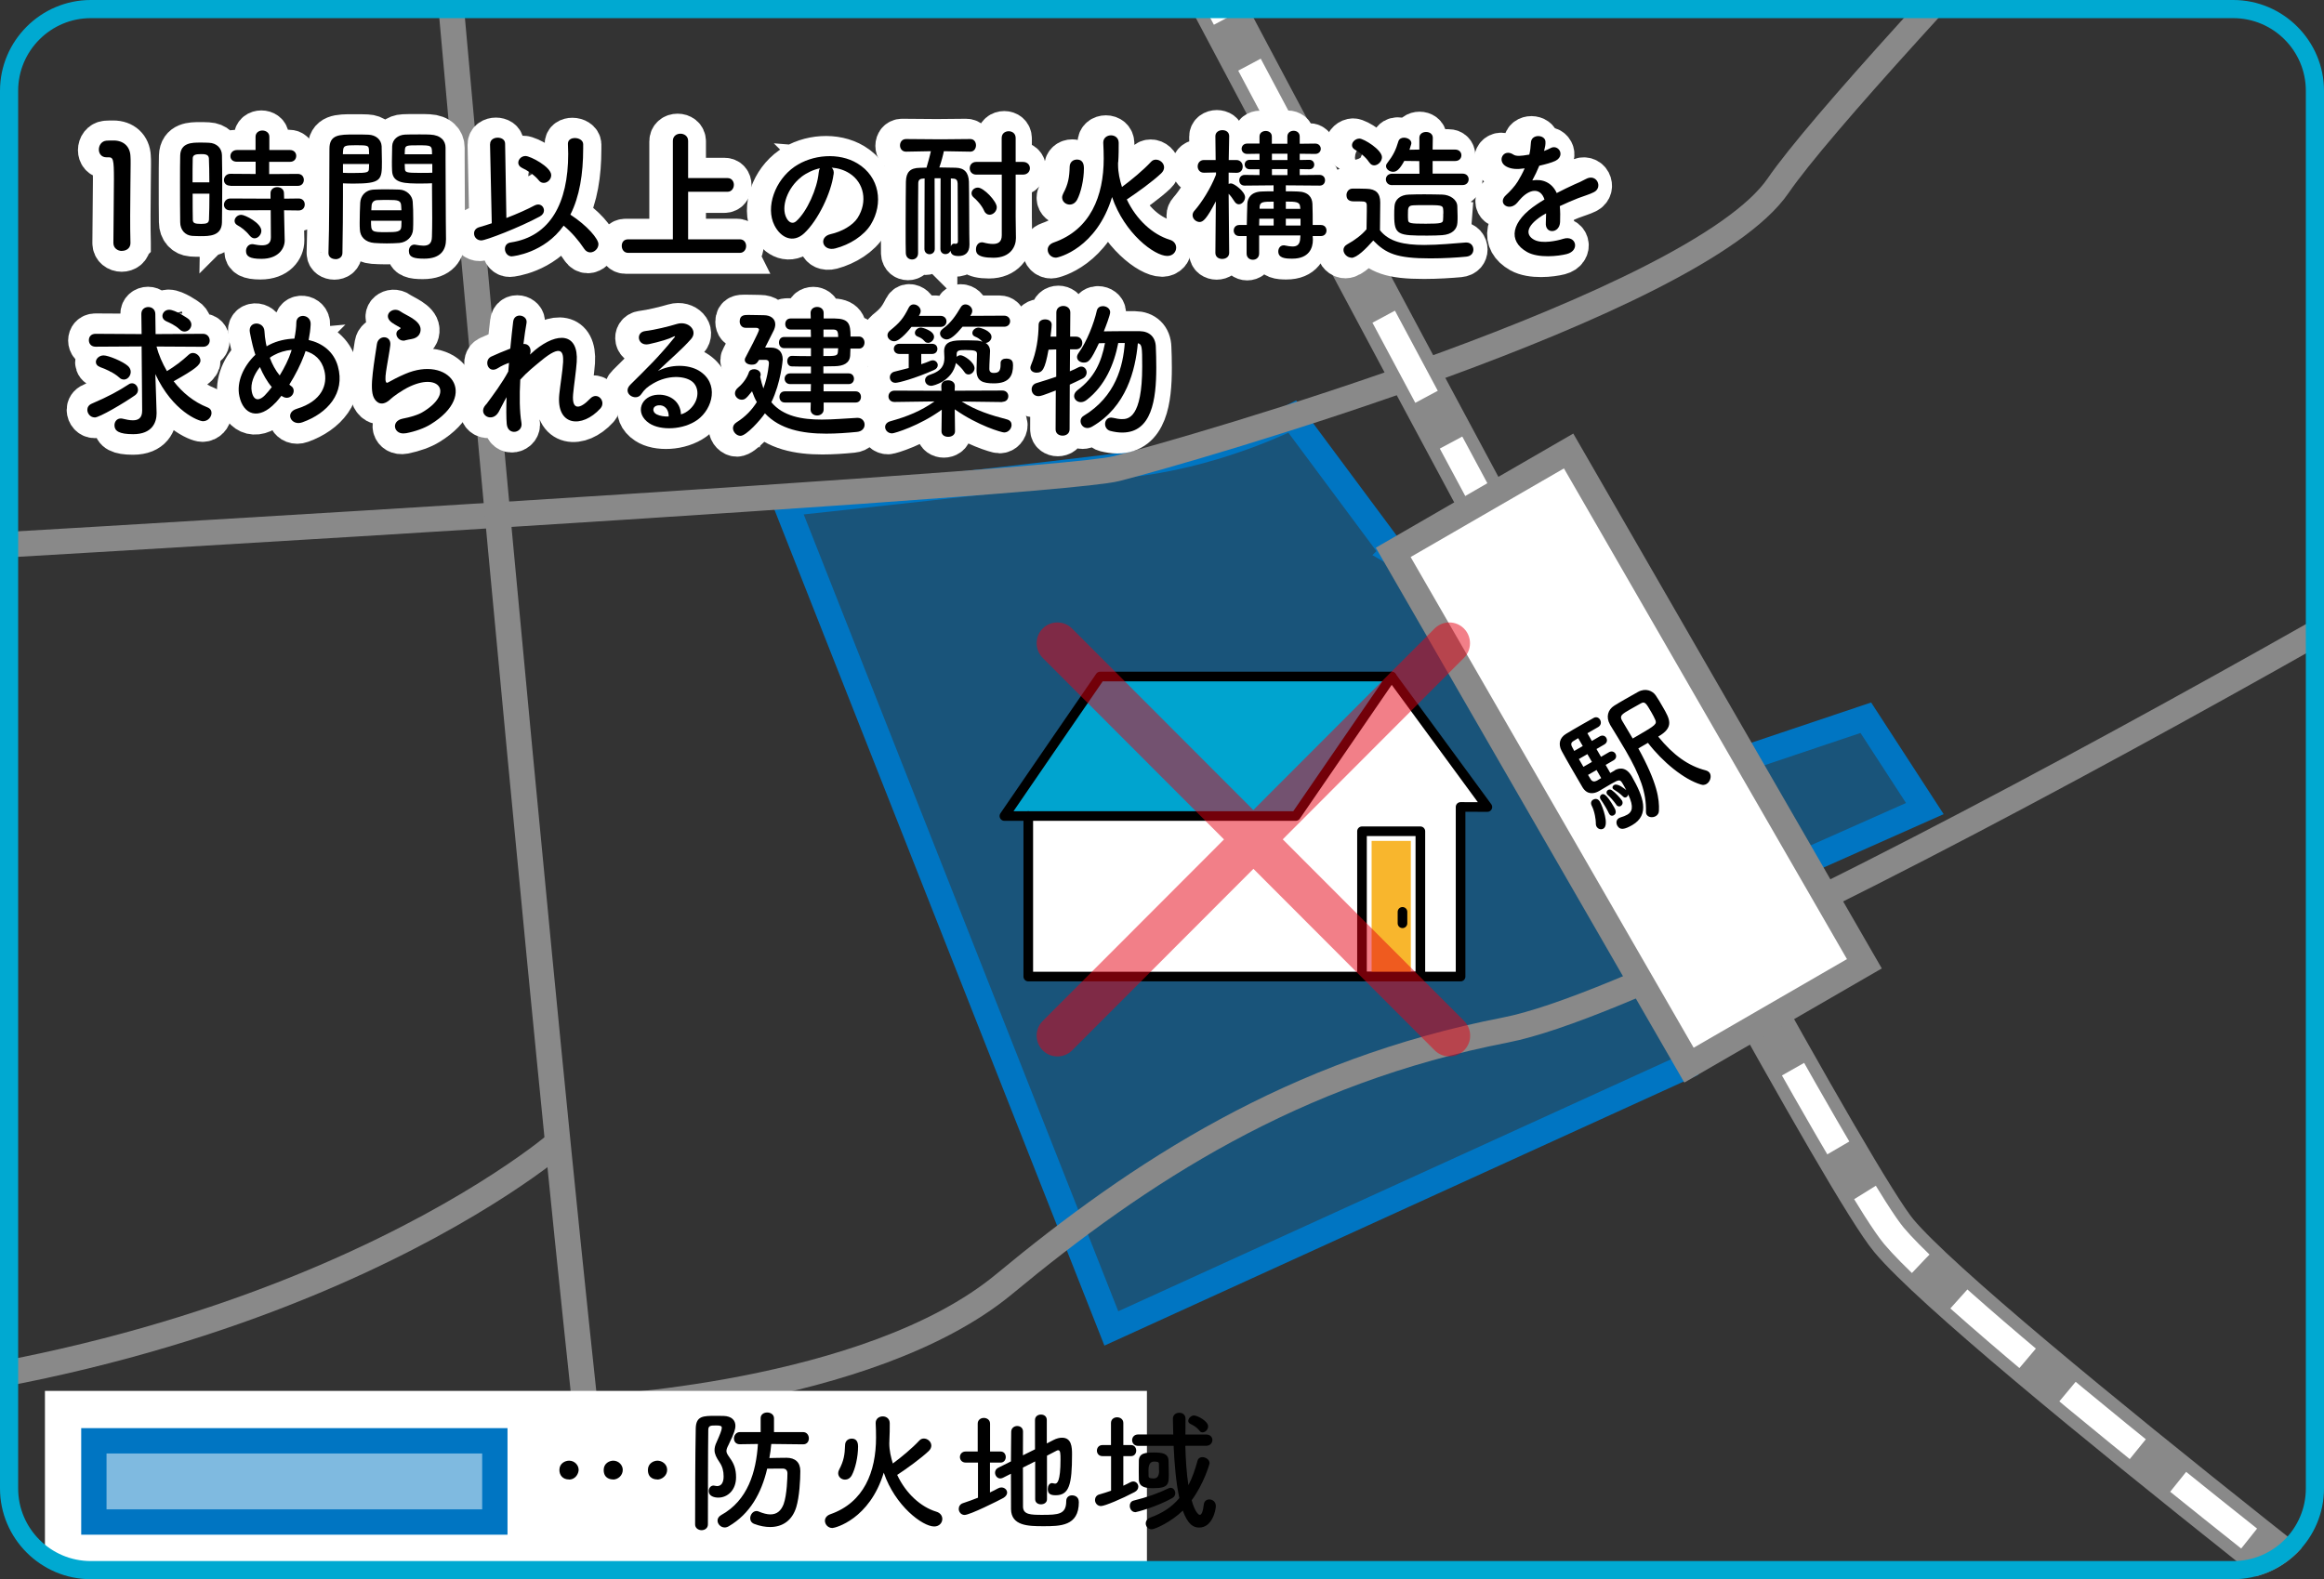 <?xml version="1.0" encoding="UTF-8"?>
<svg id="_レイヤー_2" data-name="レイヤー_2" xmlns="http://www.w3.org/2000/svg" xmlns:xlink="http://www.w3.org/1999/xlink" viewBox="0 0 256 174">
  <rect x="0" y="0" width="256" height="174" fill="#333333" stroke="none"/>
  <defs>
    <style>
      .cls-1, .cls-2, .cls-3, .cls-4, .cls-5, .cls-6, .cls-7, .cls-8 {
        fill: none;
      }

      .cls-9 {
        fill: #00a9d1;
      }

      .cls-10 {
        clip-path: url(#clippath-1);
      }

      .cls-11 {
        clip-path: url(#clippath-2);
      }

      .cls-2 {
        stroke-width: 4.57px;
      }

      .cls-2, .cls-3 {
        stroke: #fff;
      }

      .cls-12 {
        fill: #fff;
      }

      .cls-3 {
        stroke-dasharray: 10.01 5.72;
      }

      .cls-3, .cls-5, .cls-6, .cls-7, .cls-8 {
        stroke-miterlimit: 10;
      }

      .cls-3, .cls-5, .cls-8 {
        stroke-width: 2.81px;
      }

      .cls-13 {
        fill: #e60012;
      }

      .cls-13, .cls-14 {
        opacity: .5;
      }

      .cls-15 {
        fill: #f8b62d;
      }

      .cls-4 {
        stroke: #000;
        stroke-linecap: round;
        stroke-linejoin: round;
        stroke-width: 1.06px;
      }

      .cls-5, .cls-6 {
        stroke: #0075c2;
      }

      .cls-6 {
        stroke-width: 2.79px;
      }

      .cls-16 {
        fill: #00a4cf;
      }

      .cls-7 {
        stroke-width: 5.62px;
      }

      .cls-7, .cls-8 {
        stroke: #898989;
      }

      .cls-17 {
        clip-path: url(#clippath);
      }

      .cls-18 {
        fill: #0075c2;
      }
    </style>
    <clipPath id="clippath">
      <rect class="cls-1" y="0" width="256" height="174" rx="10" ry="10"/>
    </clipPath>
    <clipPath id="clippath-1">
      <rect class="cls-1" x="86.56" y="45.91" width="125.49" height="100.46"/>
    </clipPath>
    <clipPath id="clippath-2">
      <rect class="cls-1" x="86.56" y="45.91" width="125.49" height="100.46"/>
    </clipPath>
  </defs>
  <g id="_デザイン" data-name="デザイン">
    <g>
      <g class="cls-17">
        <g>
          <g class="cls-14">
            <g class="cls-10">
              <g class="cls-11">
                <path class="cls-18" d="M153.47,60.86l-11.11-14.95s-7.48,3.83-16.51,5.08c-9.03,1.25-39.3,4.49-39.3,4.49l35.87,90.89,63.62-29.01,12.83-22.42,13.16-5.85-6.5-10.01-13.24,4.45-38.83-22.66Z"/>
              </g>
            </g>
          </g>
          <path class="cls-5" d="M153.47,60.86l-11.11-14.95s-7.48,3.83-16.51,5.08c-9.03,1.25-39.3,4.49-39.3,4.49l35.87,90.89,63.62-29.01,12.83-22.42,13.16-5.85-6.5-10.01-13.24,4.45-38.83-22.66Z"/>
          <path class="cls-8" d="M-38.14,62.27s153.28-8.65,161.09-10.63c7.8-1.98,63.88-18.03,72.91-31.17,9.03-13.14,68.21-73.7,68.21-73.7"/>
          <path class="cls-8" d="M44.26-60.38s20.81,238.98,24.71,249.4c3.9,10.42,16.26,29.51,16.26,29.51"/>
          <path class="cls-8" d="M64.74,155.18s30.95-1.33,45.88-13.7c14.93-12.37,31.84-23.44,55.25-28,23.41-4.56,127.8-64.95,133.01-70.2"/>
          <path class="cls-8" d="M61.45,125.92s-33.55,29.11-100.84,29.11"/>
          <path class="cls-7" d="M110.62-44s88.96,169.35,98,180.16c9.05,10.81,72.48,59.41,72.48,59.41"/>
          <path class="cls-3" d="M115.57-34.59C134.41,1.15,200.87,126.89,208.62,136.16c7.31,8.74,50.16,42.17,66.32,54.66"/>
          <polygon class="cls-12" points="205.37 106.19 186.05 117.36 153.47 60.86 172.79 49.69 205.37 106.19"/>
          <polygon class="cls-8" points="205.37 106.19 186.05 117.36 153.47 60.86 172.79 49.69 205.37 106.19"/>
          <path d="M177.86,84.88c.22-.13,1.15-.61,1.88.65,1.28,2.23,2.03,4.24.06,5.38-.84.48-1.34.59-1.64.07-.16-.28-.14-.66.18-.84.04-.02.09-.05.15-.07.31-.09.56-.19.77-.31.49-.28.78-.79.09-2.23-.01.13-.09.24-.19.3-.12.07-.26.06-.39-.08-.35-.35-.77-.62-1-.76-.05-.04-.09-.07-.12-.12-.07-.13,0-.29.16-.38.4-.23,1.25.5,1.33.57-.14-.28-.28-.52-.38-.69-.29-.5-.38-.52-1.3.01-.44.25-.92.55-1.32.78-.58.33-1.31.41-1.81-.4-.3-.5-.75-1.28-1.2-2.06-.44-.77-.88-1.53-1.11-1.97-.4-.75-.21-1.46.5-1.88.35-.22,1.11-.66,1.81-1.06.5-.29.98-.56,1.24-.7.29-.15.56-.01.69.22.14.25.12.59-.2.79l-1.2.69.49.85.86-.5c.32-.19.6-.06.73.16.13.23.11.54-.22.73l-.86.5.5.86.86-.5c.32-.19.6-.06.73.16.13.23.11.54-.22.73l-.86.5.51.89.49-.28ZM173.85,81.33c-.25.14-.45.27-.56.34-.19.12-.29.3-.12.62.07.12.14.28.24.45l.94-.54-.5-.86ZM174.86,83.09l-.94.54.5.86.94-.54-.5-.86ZM175.87,84.84l-.94.54c.1.18.21.34.29.48.15.24.38.31.63.17h.03s.5-.3.5-.3l-.51-.89ZM175.88,91.1c-.06-.1-.1-.25-.09-.43,0-.33-.12-1.25-.45-1.89-.16-.3-.05-.56.15-.67.13-.07.49-.22.75.23.3.53,1.05,2.57.38,2.96-.24.14-.57.07-.74-.21ZM177.26,89.67s-.02-.04-.03-.05c-.1-.2-.21-.43-.33-.63-.22-.39-.46-.73-.56-.88-.01-.03-.02-.04-.03-.05-.13-.22-.05-.42.1-.51.18-.1.45-.24,1.4,1.41.11.19.35.64-.05.87-.17.1-.38.06-.5-.16ZM178.05,88.67c-.34-.47-.67-.83-.94-1.07-.04-.04-.08-.07-.1-.11-.1-.18-.02-.37.13-.45.12-.07.28-.08.43.04.34.23.96.89,1.1,1.13.14.25.04.49-.14.6-.14.08-.33.07-.49-.13ZM180.47,82.46c2.1,3.82,2.33,5.6,2.27,6.87,0,.28-.16.49-.36.6-.34.19-.81.14-1-.18-.05-.09-.08-.2-.07-.34.06-2.08-.68-4.02-2.2-6.65-.56-.97-1.17-1.95-1.76-2.92,0-.01-.01-.03-.01-.03-.45-.79-.24-1.61.48-2.06.33-.21.7-.42,1.09-.65.53-.3,1.06-.61,1.52-.86.84-.47,1.61-.12,1.95.37.23.33.53.83.8,1.31.76,1.32,1.27,2.21-.52,3.24,1.65,2.04,3.34,3.24,5.23,3.72.22.06.38.18.46.32.2.35.04.94-.37,1.18-.17.1-.39.14-.62.06-1.86-.56-4.2-2.47-5.83-4.59l-1.04.6ZM179.59,78.15c-.94.54-1.22.71-.91,1.25.38.62.77,1.29,1.17,1.97.21-.12.43-.25.64-.37,1.89-1.09,2.05-1.24,1.84-1.7-.09-.22-.24-.5-.4-.78-.62-1.08-.75-1.27-1.2-1.01-.39.21-.78.43-1.14.64Z"/>
          <polyline class="cls-12" points="163.84 88.92 153.29 74.54 145.26 74.54 137.24 74.54 129.21 74.54 121.19 74.54 118.55 78.38 115.91 82.22 113.27 86.07 110.64 89.91 113.27 89.91 113.27 107.6 145.69 107.6 160.89 107.6 160.89 88.91 163.84 88.92 153.29 74.54"/>
          <polygon class="cls-16" points="142.74 89.91 153.29 74.54 121.19 74.54 110.64 89.91 142.74 89.91"/>
          <polyline class="cls-4" points="163.84 88.92 153.29 74.54 145.26 74.54 137.24 74.54 129.21 74.54 121.19 74.54 118.55 78.38 115.91 82.22 113.27 86.07 110.64 89.91 113.27 89.91 113.27 107.6 145.69 107.6 160.89 107.6 160.89 88.91 163.84 88.92 153.29 74.54"/>
          <rect class="cls-15" x="151.09" y="92.65" width="4.32" height="14.95"/>
          <rect class="cls-4" x="150.03" y="91.59" width="6.43" height="16.01"/>
          <line class="cls-4" x1="154.49" y1="100.47" x2="154.49" y2="101.73"/>
          <polyline class="cls-4" points="153.29 74.54 142.74 89.91 113.27 89.91"/>
          <rect class="cls-12" x="4.95" y="153.25" width="121.39" height="19.34"/>
          <g>
            <path d="M62.67,163.01c-.66,0-1.05-.45-1.05-1.05,0-.73.64-1.02,1.07-1.02.61,0,1.05.5,1.05,1.01,0,.34-.28,1.07-1.07,1.07ZM67.54,163.01c-.17,0-1.04-.03-1.04-1.05,0-.73.64-1.02,1.05-1.02.61,0,1.05.5,1.05,1.01,0,.63-.53,1.07-1.07,1.07ZM72.41,163.01c-.18,0-1.04-.03-1.04-1.05,0-.73.64-1.02,1.05-1.02.51,0,1.07.38,1.07,1.01,0,.67-.61,1.07-1.08,1.07Z"/>
            <path d="M77.29,168.6c-.35,0-.72-.22-.72-.64,0-2.66.01-7.48.07-10.57.03-1.39.83-1.39,2.22-1.39.29,0,.58,0,.85.01.88.03,1.3.47,1.3,1.1,0,.31-.09.73-.77,2.11-.15.29-.22.48-.22.66,0,.22.13.41.39.78.44.6.67,1.2.67,2.11,0,1.4-.92,2.24-1.96,2.24-.42,0-1.05-.15-1.05-.72,0-.31.2-.61.54-.61.04,0,.1.01.16.03.07.01.15.03.21.03.73,0,.73-.88.73-1.07,0-.59-.13-1.08-.44-1.54-.37-.54-.56-.94-.56-1.35,0-.28.07-.56.23-.89.38-.86.57-1.33.57-1.57,0-.19-.13-.26-.6-.26-.64,0-.89.01-.89.51-.04,2.74-.03,6.95-.04,10.39,0,.42-.35.64-.7.64ZM88.47,159.14l-3.51-.04c-.04.53-.12,1.05-.21,1.55.61-.01,1.24-.03,1.89-.03.95,0,1.52.5,1.52,1.46s-.1,2.85-.45,3.99c-.44,1.43-1.48,2.18-2.87,2.18-.53,0-1.12-.1-1.75-.34-.32-.12-.45-.37-.45-.63,0-.38.29-.79.69-.79.09,0,.17.01.26.06.48.2.91.31,1.27.31.72,0,1.18-.4,1.46-1.13.37-1.01.42-3.01.42-3.39s-.23-.53-.53-.53c-.5,0-1.12,0-1.7.01-.63,2.69-1.89,4.98-4.24,6.35-.15.09-.31.13-.44.13-.44,0-.79-.38-.79-.76,0-.22.12-.44.39-.6,2.95-1.62,3.86-4.76,4.06-7.84l-1.99.03h-.01c-.44,0-.64-.31-.64-.64s.23-.7.66-.7h2.28v-1.52c-.01-.42.35-.64.72-.64s.75.22.75.64v1.52h3.2c.42,0,.64.35.64.69s-.2.66-.63.66h-.01Z"/>
            <path d="M98.83,162.51c.96,2.05,2.6,3.53,4.31,4.05.45.13.66.47.66.8,0,.41-.32.83-.89.83-1.29,0-4.31-2.27-5.56-5.93-1.56,5.14-5.36,6.1-5.66,6.1-.48,0-.82-.4-.82-.8,0-.28.18-.57.6-.72,3.7-1.29,5.03-4.68,5.03-8.44,0-.48-.01-1.11-.04-1.58v-.04c0-.47.39-.72.78-.72s.77.25.77.76,0,1.29-.04,1.92v.06c-.01.07-.01.16-.01.23,0,.78.18,1.54.39,2.22.94-.69,2.16-1.71,2.92-2.53.15-.16.32-.22.5-.22.41,0,.82.35.82.78,0,.2-.09.41-.29.6-.88.83-2.41,1.93-3.41,2.59l-.06.03ZM93.09,163.03c-.4,0-.76-.29-.76-.72,0-.12.04-.26.12-.41.48-.91.61-1.59.64-2.69.01-.47.37-.7.73-.7.31,0,.7.13.7.86,0,1.17-.31,2.47-.69,3.18-.19.34-.47.48-.75.48Z"/>
            <path d="M107.71,161.15h-1.34c-.41,0-.63-.31-.63-.61s.22-.61.63-.61h1.33v-3.07c0-.42.34-.63.67-.63s.69.2.69.63v3.07h1.16c.38,0,.57.31.57.61s-.19.61-.57.61h-1.17v3.29c.31-.15.61-.29.89-.45.13-.07.25-.1.37-.1.35,0,.63.26.63.57,0,.2-.13.42-.42.59-.51.28-3.67,1.87-4.27,1.87-.39,0-.64-.34-.64-.67,0-.26.15-.53.47-.63.56-.19,1.11-.38,1.65-.6v-3.86ZM114.01,161.03l-1.33.67c0,1.77,0,3.56.01,4.33.03.86.86.88,2.13.88,1.78,0,2.63-.06,2.63-1.51,0-.44.31-.64.64-.64.13,0,.75.04.75.75,0,2.65-2.05,2.65-3.93,2.65-1.64,0-3.51-.04-3.54-1.87-.01-.92-.01-2.39-.01-3.91l-.89.45c-.1.04-.19.07-.28.07-.34,0-.58-.32-.58-.64,0-.2.1-.42.35-.54l1.4-.7c0-1.27.03-2.47.03-3.26,0-.42.34-.64.66-.64s.64.2.64.61h0c-.01.61-.01,1.57-.01,2.62l1.33-.66v-3.23c0-.4.32-.6.66-.6s.64.2.64.6v2.58l.72-.37c.37-.19.69-.26.96-.26,1.05,0,1.1,1.04,1.1,1.83,0,3.35-.32,4.51-1.81,4.51-.66,0-.86-.23-.86-.7,0-.32.16-.64.47-.64.04,0,.09.01.15.03.06.01.12.03.18.03.23,0,.6-.2.6-2.68,0-.61-.01-1-.25-1-.06,0-.1.01-.16.04-.22.12-.61.32-1.08.56v4.8c0,.37-.32.56-.66.56s-.64-.19-.64-.56v-4.14Z"/>
            <path d="M122.38,160.44h-.94c-.41,0-.61-.31-.61-.61s.21-.61.61-.61h.94v-2.43c0-.42.34-.63.67-.63s.69.2.69.63v2.43h.85c.38,0,.57.31.57.61s-.19.61-.57.61h-.85v3.26c.26-.12.53-.25.77-.38.12-.06.22-.09.32-.09.32,0,.56.28.56.57,0,.22-.12.45-.41.6-1.37.73-3.29,1.54-3.7,1.54s-.66-.34-.66-.67c0-.26.16-.53.48-.61.45-.13.88-.26,1.29-.41v-3.8ZM125.06,166.61c-.38,0-.61-.35-.61-.7,0-.25.13-.5.42-.57,1.48-.37,2.72-.8,3.84-1.35.09-.04.18-.06.25-.06.29,0,.5.29.5.59,0,.2-.09.41-.31.53-1.77,1-4,1.57-4.09,1.57ZM130.57,159.32c.04,1.46.13,3,.34,4.32.41-.78.72-1.65,1.01-2.71.07-.26.29-.38.53-.38.37,0,.79.28.79.67,0,.1-.64,2.28-1.97,4.08.32,1.2.73,1.61.89,1.61.19,0,.35-.32.45-1.17.04-.35.32-.53.6-.53.35,0,.72.25.72.73s-.41,2.37-1.83,2.37c-.63,0-1.24-.31-1.81-1.87-1.26,1.24-3.06,2.06-3.42,2.06-.39,0-.66-.31-.66-.64,0-.26.16-.53.53-.66,1.3-.48,2.34-1.14,3.17-2.14-.37-1.7-.54-3.78-.63-5.75h-3.9c-.45,0-.67-.32-.67-.63s.22-.63.67-.63h3.6s.26.01.26.01c-.01-.6-.03-1.19-.04-1.74h0c0-.44.35-.66.7-.66s.69.2.69.66h0c-.01.54-.01,1.13-.01,1.74h2.28c.45-.01.69.29.69.6s-.23.64-.69.64h-2.27ZM127.07,163.97c-.73,0-1.58-.04-1.62-.92-.01-.25-.01-.56-.01-.89,0-.44,0-.89.01-1.23.03-.83.73-.89,1.68-.89.88,0,1.56.1,1.59.88.01.47.03.98.03,1.46,0,1.11,0,1.59-1.68,1.59ZM127.67,162.07c0-.26,0-.53-.01-.78,0-.19-.1-.25-.55-.25q-.6,0-.6.97c0,.23.01.47.01.64.01.13.06.25.56.25q.6,0,.6-.83ZM132.13,157.64c-.31-.4-.67-.59-1.02-.76-.15-.09-.22-.2-.22-.32,0-.29.32-.6.63-.6.37,0,1.56.61,1.56,1.2,0,.35-.31.66-.6.66-.13,0-.25-.04-.35-.18Z"/>
          </g>
          <g class="cls-14">
            <rect class="cls-18" x="10.34" y="158.75" width="44.17" height="8.95"/>
            <rect class="cls-1" x="10.34" y="158.75" width="44.17" height="8.95"/>
          </g>
          <rect class="cls-6" x="10.34" y="158.75" width="44.17" height="8.95"/>
          <path class="cls-2" d="M14.33,26.81v-.03c-.03-.99-.03-1.99-.03-2.98,0-2.28.05-4.42.05-5.69,0-.35,0-.64-.02-.84-.05-1.05-.75-1.71-1.85-1.71-.33,0-.46,0-.78.02-.54.05-.83.51-.83.97,0,.43.27.84.81.84h.22c.54,0,.62.17.62,2.41,0,2.1-.06,5.5-.06,6.98,0,.57.48.88.94.88s.92-.29.92-.84Z"/>
          <path class="cls-2" d="M22.99,21.37c0,1.07-.02,2.11-.05,2.84-.01.37-.22.48-.88.48-.72,0-.89-.11-.89-.46-.02-.69-.02-1.75-.02-2.85h1.83ZM21.16,20.11c0-1.04,0-2.01.02-2.61,0-.4.32-.48.89-.48.4,0,.85.02.88.46.03.67.05,1.63.05,2.63h-1.83ZM24.36,24.51c.02-1.04.03-2.55.03-4.04,0-1.23-.02-2.44-.03-3.35-.02-.77-.59-1.32-1.43-1.36-.32-.02-.64-.02-.97-.02-.84,0-2.13,0-2.17,1.44-.02.75-.02,1.82-.02,2.95,0,1.56,0,3.24.02,4.35,0,.84.54,1.44,1.31,1.5.29.02.59.03.91.03.96,0,2.33,0,2.36-1.51ZM27.93,26.27c.38,0,.75-.4.75-.83,0-.85-1.77-1.76-2.2-1.76s-.73.34-.73.67c0,.19.11.37.35.49.33.18.88.56,1.3,1.12.16.21.35.3.53.3ZM32.77,23.2c.45,0,.67-.33.67-.65,0-.34-.22-.65-.67-.65l-1.59.02-.02-.61c0-.43-.37-.65-.73-.65s-.73.22-.73.65v.61l-4.41-.02c-.45,0-.7.35-.7.68s.22.62.7.62l4.43-.02v2.98c.01.67-.4.86-.96.86-.29,0-.6-.05-.91-.11-.06-.01-.11-.01-.16-.01-.43,0-.69.37-.69.75,0,.57.38.86,1.69.86,1.86,0,2.55-1.13,2.55-2.01v-.05l-.05-2.23-.02-1.04,1.59.02ZM32.67,20.49c.45,0,.67-.34.67-.65,0-.33-.22-.65-.67-.65l-3.14.02v-1.34h2.28c.46,0,.69-.32.69-.65s-.22-.64-.69-.64h-2.26v-1.45c0-.46-.38-.68-.76-.68s-.75.22-.75.68v1.45h-2.04c-.46,0-.72.33-.72.67s.22.62.72.62h2.05v1.34l-2.77-.02c-.45,0-.7.35-.7.69s.22.62.7.62h7.39Z"/>
          <path class="cls-2" d="M44.06,24.32c0,.22-.02.45-.02.62-.03.62-.49.64-1.67.64-1.64,0-1.66-.02-1.66-1.26h3.34ZM40.73,23.19c0-.17.03-.34.03-.48.02-.3.17-.62.62-.64.38-.02.81-.02,1.21-.02,1.08,0,1.39.05,1.42.64,0,.14.03.3.03.49h-3.31ZM40.51,18.1c0,.17-.02.33-.02.48-.02.45-.13.51-1.67.51-.48,0-.96,0-1.18-.02v-.97h2.87ZM37.64,17.05c0-.13.02-.26.02-.37.03-.57.14-.62,1.45-.62s1.35.05,1.39.49c0,.16.02.32.02.49h-2.87ZM47.44,19.07c-.22.02-.73.02-1.26.02-1.69,0-1.74-.06-1.75-.51,0-.14-.02-.3-.02-.48h3.03v.97ZM44.41,17.05c0-.16.02-.33.02-.48.03-.51.21-.51,1.48-.51,1.46,0,1.5.02,1.5.99h-2.99ZM37.58,27.86c.05-2.25.06-4.48.06-6.2v-1.44c.29.02.69.03,1.1.03,3.14,0,3.17-.4,3.17-2.41,0-.56-.02-1.13-.03-1.69-.03-.72-.64-1.23-1.45-1.26-.3-.02-.94-.02-1.54-.02-1.62,0-2.72,0-2.72,1.56-.03,3.46,0,8.5-.11,11.42v.03c0,.43.38.65.77.65s.76-.22.76-.69ZM45.34,25.28c.02-.33.02-.72.02-1.13,0-.65-.02-1.35-.06-1.91-.05-.67-.67-1.28-1.45-1.31-.46-.02-.99-.03-1.51-.03-.43,0-.88.02-1.29.03-.99.05-1.45.72-1.5,1.42-.03.64-.06,1.47-.06,2.19,0,.27,0,.54.02.77.03.83.62,1.4,1.58,1.48.43.03.91.05,1.39.05s.94-.01,1.37-.05c.86-.06,1.48-.7,1.51-1.5ZM47.44,20.22v.65c0,1,.02,2.1.02,3.17,0,.72-.02,1.4-.03,2.04-.02.78-.41.97-.94.97-.25,0-.54-.05-.85-.1-.05,0-.08-.02-.13-.02-.4,0-.62.34-.62.7,0,.7.57.84,1.69.84,1.82,0,2.37-.99,2.37-2.12,0-.56-.02-1.23-.02-1.98,0-2.02-.03-4.5-.03-6.89v-1.19c0-.72-.49-1.36-1.67-1.42-.27-.02-.72-.02-1.18-.02-.62,0-1.29,0-1.59.02-.81.03-1.39.54-1.42,1.26-.02.56-.03,1.13-.03,1.69,0,.33,0,.69.02,1,.05,1.4,1.37,1.4,3.25,1.4.46,0,.88-.02,1.16-.03Z"/>
          <path class="cls-2" d="M53.97,24.61c-.45.16-.91.29-1.34.41-.43.11-.6.4-.6.7,0,.38.32.76.8.76s4.2-1.43,6.42-2.63c.32-.17.45-.41.45-.65,0-.35-.27-.65-.64-.65-.13,0-.25.03-.38.1-.8.43-1.91.92-3.11,1.39l-.14-8.15c0-.45-.41-.65-.81-.65s-.83.22-.83.69h0s.19,8.69.19,8.69ZM61.83,24.88c.88.73,1.61,1.58,2.24,2.54.18.27.43.4.67.4.45,0,.89-.42.89-.91,0-.57-1.19-2.01-3.07-3.24,1-1.98,1.4-4.46,1.4-7.26v-.48c-.02-.43-.48-.67-.91-.67-.4,0-.77.19-.77.62v.03c.02.37.03.73.03,1.08,0,5.42-1.97,9.06-6.27,9.71-.46.06-.65.38-.65.72,0,.4.29.81.76.81.16,0,3.55-.37,5.67-3.37ZM59.67,20.19c.41,0,.81-.38.81-.84,0-.91-2.29-2.11-2.82-2.11-.46,0-.8.37-.8.73,0,.21.13.43.4.56.67.32,1.42.83,1.85,1.37.16.21.35.29.56.29Z"/>
          <path class="cls-2" d="M81.15,27.86c.45,0,.68-.38.68-.75s-.22-.73-.68-.73h-5.67v-5.21h4.32c.46,0,.7-.38.7-.77s-.24-.73-.7-.73h-4.32v-4.08c0-.53-.41-.78-.84-.78s-.83.26-.83.78v10.8h-4.9c-.48,0-.7.35-.7.72s.24.77.7.77h12.25Z"/>
          <path class="cls-2" d="M89.94,18.59c-.08.13-.13.3-.14.49-.16,1.72-1.27,4.26-2.47,5.31-.4.35-.81.11-1.05-.35-.67-1.23.13-3.35,1.61-4.5.6-.46,1.32-.8,2.05-.96ZM91.2,18.52c.68.05,1.35.24,1.97.64,1.58,1,2.01,3.09.88,4.88-.53.83-1.75,1.51-2.96,1.79-1.37.32-.88,1.93.53,1.56,1.58-.42,3.14-1.4,3.88-2.63,1.39-2.28.99-5.21-1.48-6.7-2.01-1.21-4.92-.99-6.88.37-2.13,1.48-3.2,4.45-2.2,6.43.7,1.37,2.04,1.99,3.27.86,1.53-1.42,2.96-4.43,3.22-6.46.05-.32-.05-.57-.22-.73Z"/>
          <path class="cls-2" d="M104.53,19.71c.38.02.48.22.49.54.02.86.03,6.35.03,6.35,0,.21-.13.25-.24.25h-.06s-.06-.02-.1-.02c-.19,0-.32.13-.38.3v-7.45h.25ZM103.16,27.43c0,.38.27.57.56.57.22,0,.46-.13.54-.38.08.42.3.59.89.59.72,0,1.19-.38,1.19-1.23v-.11c-.03-.53-.03-6.09-.06-6.84-.05-.97-.48-1.5-1.47-1.51-.56-.02-1.18-.03-1.78-.03.19-.54.43-1.45.5-1.79l2.88.05h.02c.41,0,.62-.35.62-.7s-.21-.68-.62-.68h-.02l-3.22.03-3.81-.03c-.45,0-.67.35-.67.7s.22.69.65.69h.02l2.71-.05c-.11.53-.37,1.44-.48,1.8-.25,0-.48.02-.72.02-1.1.02-1.51.49-1.54,1.51-.02.73-.03,3.08-.03,5.07,0,1.23,0,2.31.01,2.78.02.48.35.7.69.7s.65-.22.65-.69h0v-1.9c0-2.04,0-4.93.02-5.74,0-.35.14-.53.51-.54h.19s-.01,7.72-.01,7.72c0,.38.29.57.56.57.29,0,.57-.19.57-.57l-.02-7.75h.68v7.75ZM108.51,23.68c.4,0,.8-.37.8-.83,0-.65-1.43-2.15-2.07-2.15-.4,0-.7.3-.7.62,0,.14.06.3.22.45.29.24.88.83,1.16,1.48.13.3.37.43.59.43ZM109.85,25.93c0,.73-.4.96-.97.96-.3,0-.67-.06-1.03-.16-.06-.02-.11-.02-.18-.02-.4,0-.64.37-.64.75,0,.35.1.94,1.91.94s2.47-1.24,2.47-2.15v-.03l-.03-2.3v-4.64h.8c.51,0,.76-.35.76-.7s-.25-.7-.76-.7h-.8v-2.61c0-.51-.38-.75-.76-.75s-.76.24-.76.75v2.61h-2.79c-.48,0-.72.35-.72.7s.24.7.72.7h2.79v6.65Z"/>
          <path class="cls-2" d="M118.11,22.04c.41-.77.75-2.18.75-3.46,0-.8-.43-.94-.76-.94-.4,0-.78.26-.8.77-.03,1.2-.18,1.94-.7,2.93-.08.16-.13.32-.13.45,0,.46.4.78.83.78.3,0,.6-.16.81-.53ZM123.62,21.96c1.08-.72,2.75-1.91,3.71-2.82.22-.21.32-.43.32-.65,0-.46-.45-.84-.89-.84-.19,0-.38.06-.54.24-.83.89-2.17,2.01-3.19,2.76-.24-.75-.43-1.58-.43-2.42v-.26l.02-.06c.05-.69.05-1.53.05-2.09s-.41-.83-.85-.83-.84.27-.84.78v.05c.03.51.05,1.2.05,1.72,0,4.1-1.45,7.8-5.48,9.2-.46.16-.65.48-.65.78,0,.45.37.88.89.88.32,0,4.46-1.05,6.16-6.65,1.35,3.99,4.65,6.46,6.05,6.46.62,0,.97-.46.97-.91,0-.37-.22-.73-.72-.88-1.86-.57-3.65-2.18-4.7-4.42l.06-.03Z"/>
          <path class="cls-2" d="M139.66,24.86h-1.59c0-.26.02-.51.02-.75h1.58v.75ZM139.66,23.03h-1.54v-.19c.03-.59.41-.59,1.54-.59v.78ZM142.61,24.86h-1.61v-.75h1.61v.75ZM142.59,23.03h-1.59v-.8c1.13,0,1.56.03,1.58.61l.02.19ZM141.17,19.33h-1.7v-.65h1.7v.65ZM141.17,17.67h-1.7v-.68h1.7v.68ZM134.79,27.84s-.05-3.99-.06-6.47c.22.22.43.53.65.86.13.19.3.29.46.29.35,0,.68-.37.68-.78,0-.59-1.18-1.5-1.53-1.5-.1,0-.19.02-.27.06v-1.24l.85.02h.03c.45,0,.67-.33.67-.68,0-.37-.24-.72-.7-.72h-.83c.02-1.4.05-2.6.05-2.6v-.02c0-.45-.38-.65-.75-.65s-.76.22-.76.65v.02l.03,2.6h-1.27c-.46,0-.7.35-.7.7s.22.7.69.7h.02l1.3-.03v.24c-.59,1.53-1.59,3.09-2.36,3.95-.14.16-.21.33-.21.51,0,.4.37.73.76.73s.77-.3,1.78-2.27l-.05,5.63v.02c0,.45.38.67.75.67s.76-.22.76-.67v-.02ZM144.84,26.01c.41,0,.62-.3.62-.61s-.21-.61-.62-.61h-.89c0-.66,0-1.71-.03-2.33-.03-.7-.43-1.31-1.61-1.34-.4-.02-.84-.02-1.31-.02v-.65l3.69.03h.02c.4,0,.59-.29.59-.59s-.19-.59-.61-.59h-2.17s0-.64,0-.64h1.04s.02.01.02.01c.37,0,.54-.26.54-.51,0-.27-.19-.53-.54-.53h-.02l-1.04.02v-.68h1.7c.4.01.6-.27.6-.54,0-.29-.21-.57-.6-.57l-1.7.02v-.78c0-.43-.33-.64-.67-.64s-.68.21-.68.64v.78h-1.7v-.78c0-.41-.33-.62-.67-.62s-.68.21-.68.62v.77h-1.35c-.4,0-.61.29-.61.57,0,.27.21.56.61.56h1.35s0,.65,0,.65h-1.07c-.37,0-.56.26-.56.51,0,.27.19.53.56.53h1.07v.64h-1.61c-.4-.01-.6.29-.6.57,0,.3.19.59.59.59h.01l3.15-.03v.65c-.46,0-.91,0-1.31.02-1.16.03-1.54.7-1.58,1.34-.03.68-.05,1.47-.06,2.33h-.81c-.41,0-.62.3-.62.61s.21.61.62.61h.8v1.91c0,.46.35.68.68.68.35,0,.69-.22.69-.68v-1.98h4.52l-.02.26c-.02.75-.35.96-.85.96-.24,0-.51-.05-.81-.11-.05-.02-.1-.02-.14-.02-.4,0-.6.33-.6.67,0,.73.75.8,1.53.8,1.85,0,2.26-1.17,2.26-2.06v-.05l-.02-.38h.89Z"/>
          <path class="cls-2" d="M158.25,24.24c-.02.33-.27.41-1.89.41-1.7,0-1.91-.05-1.94-.4-.02-.17-.02-.38-.02-.59,0-.77,0-1.02.64-1.04.3-.02.8-.02,1.29-.02,1.62,0,1.89.02,1.93.43.01.16.01.33.01.51,0,.22,0,.46-.01.68ZM150.6,26.49c1.39,1.42,2.55,1.96,6.26,1.96,1.46,0,2.93-.1,3.92-.19.56-.05.8-.42.8-.78s-.27-.77-.76-.77h-.08c-1.21.1-2.95.27-4.54.27-2.21,0-3.85-.33-4.86-1.61,0-1.02.03-2.12.03-3.05,0-1.02-.48-1.47-1.5-1.5-.52-.02-.97-.02-1.54-.02-.43,0-.67.37-.67.72,0,.67.57.68.88.68h.62c.54,0,.73.05.73.46v.65c0,.61-.02,1.23-.03,1.95-.54.64-1.27,1.18-2.13,1.66-.29.16-.4.38-.4.61,0,.43.41.85.88.85.62,0,1.61-1,2.4-1.9ZM159.82,24.56c.02-.24.02-.48.02-.72,0-.37-.02-.75-.03-1.12-.03-.72-.8-1.23-1.64-1.26-.51-.02-1.24-.03-1.97-.03-.62,0-1.23.02-1.7.03-.94.03-1.53.54-1.58,1.28-.03.33-.03.67-.03,1.02,0,2.14.43,2.2,3.63,2.2.62,0,1.23-.02,1.66-.05,1.05-.08,1.61-.61,1.66-1.35ZM150.68,18.26c.43,0,.86-.43.86-.89,0-.81-1.99-2.04-2.47-2.04-.43,0-.81.37-.81.72,0,.19.1.37.32.49.45.26,1.15.75,1.56,1.39.14.24.35.33.54.33ZM160.36,20.43c.45,0,.67-.32.67-.64s-.22-.62-.67-.62h-3.28v-1.39h2.47c.46,0,.68-.32.68-.64s-.22-.62-.68-.62h-2.47l.02-1.29c0-.43-.37-.64-.73-.64s-.73.21-.73.64v1.29l-1.08.02c.21-.64.21-.69.21-.72,0-.37-.41-.61-.81-.61-.27,0-.53.13-.61.4-.29.97-.56,1.53-1.23,2.39-.1.11-.13.22-.13.34,0,.33.38.62.78.62.35,0,.68-.21,1.23-1.2l1.64.02.02,1.39h-2.99c-.45,0-.69.32-.69.62,0,.32.24.64.69.64h7.71Z"/>
          <path class="cls-2" d="M169.35,16.62c.08-.3.14-.61.13-.93-.03-.78-1.53-.88-1.59.08-.03.56-.06.88-.18,1.34-.08.02-.17.02-.24.03-.56.1-1.19.18-1.5-.03-1.12-.75-1.9.75-.75,1.32.51.26,1.12.3,1.98.18-.22.5-.48.97-.75,1.42-.33.54-.88,1.12-1.29,1.5-.95.86.21,1.77,1.08.99.11-.1.22-.24.37-.42.02-.02.05-.05.06-.06,1.04-1.2,2.26-1.35,2.69-.01-.3.17-.56.35-.78.49-2.88,1.9-3.26,4.05-1.11,5.26,1.24.7,3.41.46,4.35.22,1.46-.38,1.02-2.11-.38-1.67-.75.24-2.31.56-3.15.13-.89-.45-1.13-1.4.85-2.68.13-.08.27-.16.41-.24,0,.33-.02.7-.03,1.04-.05.62.32.93.72.91.4-.02.81-.35.85-.99.03-.57.02-1.23-.03-1.75.64-.3,1.35-.62,2.02-.88.84-.32,1.21-.4,1.72-.65,1.02-.51.3-2.1-.89-1.44-.43.24-.86.43-1.24.59-.62.27-1.29.61-1.94.94-.52-1.18-1.58-1.58-2.67-1.39.29-.53.56-1.1.76-1.61.67-.14,1.35-.33,1.75-.52,1.18-.59.32-1.91-.56-1.39-.17.1-.41.19-.67.29l.03-.06Z"/>
          <path class="cls-2" d="M14.84,43.55c.22-.16.32-.37.32-.57,0-.38-.29-.73-.65-.73-.11,0-.24.03-.35.11-1.18.77-2.2,1.32-4.04,2.12-.35.14-.49.42-.49.68,0,.42.33.83.8.83.53,0,3.17-1.56,4.43-2.44ZM13.63,41.85c.4,0,.75-.4.75-.85,0-.21-.1-.45-.3-.64-.56-.51-2.15-1.16-2.67-1.16-.48,0-.85.37-.85.72,0,.22.14.45.49.57.51.18,1.47.57,2.07,1.13.16.16.33.22.51.22ZM15.65,45.21v.03c0,.81-.43,1.05-1.02,1.05-.35,0-.75-.08-1.15-.18-.06-.01-.13-.01-.19-.01-.43,0-.69.35-.69.75,0,.61.48.97,2.05.97,2.09,0,2.56-1.31,2.56-2.28v-.08l-.06-1.9-.08-2.33c1.91,4.11,4.76,5.17,5.22,5.17.54,0,.94-.46.94-.91,0-.26-.13-.49-.46-.62-1.47-.57-2.72-1.6-3.69-2.85,2.37-1.34,2.93-1.8,2.93-2.28,0-.43-.4-.83-.83-.83-.16,0-.32.06-.46.19-.8.73-1.53,1.28-2.39,1.8-.51-.86-.91-1.79-1.15-2.7l5.1.03c.49,0,.73-.35.73-.68,0-.37-.25-.73-.73-.73l-5.19.03-.03-2.2c0-.51-.38-.77-.76-.77s-.76.26-.76.75v.02l.03,2.2-5.05-.03c-.5,0-.73.35-.73.7s.24.72.73.72l5.06-.03.06,7ZM20.27,36.59c.4,0,.75-.35.75-.77,0-.19-.1-.41-.29-.59-.13-.11-1.46-1.04-2.15-1.04-.45,0-.73.35-.73.68,0,.24.14.46.45.59.3.13.97.43,1.43.88.17.17.37.24.54.24Z"/>
          <path class="cls-2" d="M29.82,42.68c-.27.35-.53.67-.76.91-.45.46-1.2.81-1.43-.43-.16-.85.22-1.83.89-2.68.35.81.78,1.58,1.3,2.2ZM31.99,38.59c-.01.08-.05.16-.06.22-.25.8-.72,1.72-1.24,2.58-.46-.57-.81-1.23-1.08-1.95.14-.11.3-.21.46-.29.56-.3,1.24-.51,1.93-.57ZM30.88,43.63s.08.05.13.08c.43.27.85.11,1.05-.16.21-.27.25-.73-.11-.99-.08-.05-.14-.11-.21-.16.67-1.05,1.26-2.23,1.63-3.22.06-.16.11-.32.16-.46.96.27,1.75.93,2.05,2.14.38,1.51-.24,3.35-3.01,4.19-1.39.42-.61,1.93.6,1.48,2.75-.99,4.71-3.19,3.89-6.14-.45-1.63-1.72-2.55-3.2-2.89.13-.61.19-1.13.22-1.69.06-1.16-1.59-1.29-1.58-.17,0,.43-.08,1.08-.21,1.72-.95.03-1.91.26-2.72.67-.11.05-.21.11-.32.18-.03-.11-.06-.24-.08-.35-.1-.57-.13-.84-.16-1.32-.06-1.13-1.86-1.15-1.59.18.06.34.22,1.07.3,1.39.08.35.19.7.3,1.04-1.32,1.26-2.09,3.01-1.75,4.55.43,2.01,2.1,2.71,3.98.68.21-.22.41-.46.62-.73Z"/>
          <path class="cls-2" d="M47.23,46.74c5.38-3.3,1.99-7.61-2.82-5.52-.75.32-1.5.73-1.81.91-.14.08-.22.08-.27-.05-.11-.29-.03-.88.1-1.66.13-.77.3-1.66.38-2.33.14-1.15-1.3-1.18-1.47-.16-.13.81-.33,2.04-.46,3.21-.13,1.16-.16,2.15.13,2.71.29.56.92,1,1.86.1.19-.19,1.19-.94,2.13-1.37,1.69-.77,2.85-.52,3.19.11.33.64-.14,1.74-1.89,2.76-.49.29-1.31.53-2.14.68-1.35.27-.94,1.85.35,1.6,1.05-.21,2.05-.57,2.72-.99ZM45.13,37.42c.8-.13,1.04-.65,1-1.12-.03-.48-.45-.86-.91-1.16-.46-.3-1-.54-1.29-.75-.8-.57-1.85.27-1.16,1.02.25.29.8.54,1.13.75.11.08-.05.16-.13.21-.67.37-.1,1.39.67,1.2.25-.06.48-.11.69-.14Z"/>
          <path class="cls-2" d="M55.56,43.76c-.05,1.2-.05,2.25.02,2.95.13,1.34,1.8.97,1.61-.13-.21-1.21-.22-2.97-.13-4.74.76-.86,1.51-1.44,2.28-2.07,2.23-1.85,2.47-.99,2.42.14-.05.96-.33,2.68-.41,3.52-.37,3.53,2.49,3.78,4.51,1.56.67-.75-.33-1.91-1.15-1.05-1.07,1.13-2.01,1.32-1.85-.49.08-.91.33-2.6.4-3.56.21-3.17-2.1-3.32-4.57-1.29-.18.14-.37.32-.56.49.24-.75-.21-1.23-.72-1.16.11-.93.22-1.72.33-2.3.16-.88-1.34-1.21-1.47-.16-.08.7-.21,1.77-.32,2.96-.75.29-1.51.61-2.09.88-.86.4-.37,1.96.73,1.26.4-.26.84-.45,1.21-.57-.03.32-.05.62-.08.94-.64,1.21-1.67,2.6-2.37,3.56-.03.03-.08.08-.13.14-.88,1.04.73,2.01,1.45.75.25-.46.54-1.07.88-1.64Z"/>
          <path class="cls-2" d="M73.32,45.9c-.45.02-.97-.05-1.34-.24-.51-.27-.48-.93.22-.99.7-.06,1.13.49,1.12,1.23ZM74.67,45.66c-.05-1.44-1.24-2.2-2.52-2.15-1.88.06-2.63,2.04-.94,3.14,1.21.8,3.69.73,5.27-.4,1.67-1.21,2.42-4.02.13-5.39-1.18-.7-3.07-.7-4.48.05.57-.56,1.21-1.13,1.85-1.72.64-.59,1.27-1.21,1.79-1.79.8-.89-.26-2.02-1.53-1.66-.91.27-2.44.65-3.5.78-1.08.13-.84,1.71.41,1.43,1.18-.25,2.23-.57,2.68-.81.13-.06.29-.13.11.1-1.77,2.18-3.06,3.41-4.81,5.15-.99.97.61,1.91,1.18,1.07.37-.54.7-.83,1.34-1.2,1.61-.94,3.33-.83,4.16-.27.91.61.95,2.12-.21,3.16-.29.26-.62.45-.92.51Z"/>
          <path class="cls-2" d="M91.89,38.4c0,.14-.03.27-.03.4-.03.46-.25.46-1.59.46v-.86h1.62ZM91.36,36.36c.4.02.53.14.53.81h-1.61v-.81h1.08ZM83.95,39.68c.19,0,.35.08.35.38,0,.02-.06,1.31-.61,2.76-.14-.38-.25-.8-.35-1.26.02-.03.02-.08.03-.11.02-.05.02-.11.02-.16,0-.35-.37-.57-.72-.57-.25,0-.49.11-.57.35-.18.51-.57,1.15-1.18,1.66-.25.21-.35.43-.35.64,0,.38.35.7.73.7.35,0,.49-.13,1.13-.93.16.43.32.83.53,1.18-.53.83-1.23,1.59-2.21,2.22-.29.18-.4.42-.4.64,0,.43.4.85.83.85.64,0,2.2-1.76,2.68-2.47,1.64,1.75,4.09,2.23,6.72,2.23,1.1,0,2.25-.08,3.36-.19.57-.05.84-.43.84-.8s-.29-.75-.78-.75h-.05c-1.24.06-2.58.19-3.87.19-2.18,0-4.23-.35-5.53-1.9,1.05-2.17,1.24-4.66,1.24-4.69,0-.89-.54-1.31-1.27-1.31h-.65c.35-.7.72-1.44.86-1.71.18-.32.25-.61.25-.84,0-.64-.53-1.01-1.24-1.01-.33,0-1.11-.03-1.72-.03-.4,0-.94,0-.94.72,0,.35.22.7.65.7h1.11c.14,0,.35.03.35.22,0,.22-1.27,2.65-1.46,3-.06.11-.1.21-.1.3,0,.33.37.53.75.53.43,0,.57-.11.83-.54h.73ZM93.8,44.37c.38,0,.57-.3.57-.62s-.19-.61-.57-.61h-3.52v-.8h2.75c.38,0,.57-.3.57-.59,0-.3-.19-.59-.57-.59h-2.77v-.76c.49,0,.92-.02,1.24-.02.94-.02,1.62-.32,1.69-1.16.02-.22.02-.5.03-.77h.94c.4,0,.61-.33.61-.67s-.21-.65-.61-.65h-.92c0-1.39-.17-1.96-1.75-1.98h-1.19v-.61c0-.43-.37-.65-.72-.65s-.72.22-.72.65l.02.61h-2.21c-.4,0-.59.3-.59.61s.19.61.59.61h2.21v.81s-2.93,0-2.93,0c-.37,0-.56.3-.56.61s.19.62.56.62h2.94v.88c-.81,0-1.59-.02-2.07-.03h-.02c-.33,0-.51.29-.51.57s.18.57.51.57c.46.01,1.26.01,2.09.01v.75h-2.28c-.4,0-.6.29-.6.59,0,.29.21.59.6.59h2.28v.8h-2.87c-.4,0-.59.3-.59.61,0,.32.19.62.59.62h2.85l-.02.77c0,.43.35.65.72.65s.72-.22.72-.65v-.77h3.5Z"/>
          <path class="cls-2" d="M109.93,44.32c.41,0,.64-.32.64-.62,0-.32-.22-.62-.65-.62h-5.22s.02-.48.02-.48v-.03c0-.42-.37-.62-.75-.62-.25,0-.75.1-.73.65l.02.49h-5.14c-.45-.01-.67.3-.67.62,0,.3.22.61.65.61h.02l4.36-.06c-1.5,1.05-2.95,1.64-4.83,2.17-.41.11-.59.38-.59.64,0,.35.3.7.76.7.25,0,3.01-.83,5.45-2.6l-.03,2.34v.02c0,.41.37.61.73.61s.75-.21.75-.61v-.02l-.03-2.39c2.56,1.8,5.16,2.54,5.41,2.54.48,0,.81-.43.81-.83,0-.27-.14-.51-.51-.61-1.77-.46-3.36-.96-4.97-1.96l4.49.06h.02ZM102.19,39.02c.38,0,.57-.29.57-.56,0-.29-.19-.56-.57-.56h-3.58c-.41,0-.62.27-.62.56,0,.27.21.56.62.56h1.02v1.55c-.51.14-1.02.27-1.56.4-.33.08-.51.35-.51.62,0,.3.22.61.62.61.34,0,2.15-.48,4.22-1.4.29-.13.41-.34.41-.54,0-.27-.24-.53-.54-.53-.08,0-.17.02-.25.05-.33.14-.67.27-1.02.38v-1.13h1.19ZM102.4,37.16c0-.7-1.34-1.02-1.42-1.02-.4,0-.69.3-.69.59,0,.16.1.32.3.4.29.11.54.24.78.52.1.11.22.16.35.16.32,0,.67-.3.67-.65ZM103.11,36.06c.43,0,.65-.3.65-.61s-.22-.61-.65-.61h-2.37l.1-.18c.06-.11.1-.22.1-.34,0-.41-.4-.73-.78-.73-.21,0-.4.1-.53.34-.62,1.23-1,1.67-2.07,2.53-.19.16-.27.34-.27.51,0,.35.35.65.75.65.65,0,1.74-1.37,1.9-1.58h3.19ZM108.05,37.81c.32,0,.67-.3.67-.65,0-.69-1.23-1.02-1.42-1.02-.4,0-.69.3-.69.59,0,.16.1.32.3.4.29.11.53.25.78.52l.03.03c-.19-.06-.43-.13-.7-.13-.48-.02-.92-.02-1.4-.02-1,0-2.1.03-2.1,1.18v.03c0,.22.03.46.03.69,0,.73-.21,1.44-1.61,1.88-.35.11-.51.35-.51.59,0,.32.25.62.69.62.21,0,2.29-.48,2.69-2.5l.08.08c.19.16.56.48.86.93.11.17.27.26.45.26.32,0,.65-.32.65-.69,0-.64-1.15-1.42-1.54-1.42-.14,0-.3.06-.41.17v-.29c0-.45.3-.46.99-.46,1.08,0,1.24.1,1.24.45,0,.43-.05,1.13-.05,1.77,0,1.18.64,1.43,1.89,1.43,1.74,0,2.1-.89,2.1-1.98,0-.34-.05-.73-.75-.73-.32,0-.62.14-.62.48v.19c0,.81-.3.91-.78.91-.45,0-.46-.32-.46-.46,0-.62.06-1.29.08-1.95,0-.37-.16-.7-.51-.91h.02ZM110.09,36.06c.43,0,.65-.3.65-.61s-.22-.61-.65-.61h-3.71c.22-.27.22-.48.22-.54,0-.38-.38-.7-.75-.7-.19,0-.38.08-.51.3-.57.97-1.07,1.71-1.99,2.39-.21.16-.29.33-.29.49,0,.35.35.65.73.65.41,0,1.03-.54,1.72-1.39h4.57Z"/>
          <path class="cls-2" d="M115.76,47.3c0,.46.38.69.76.69s.77-.22.77-.69v-4.91c.52-.24,1-.45,1.42-.67.32-.16.45-.41.45-.65,0-.35-.25-.65-.59-.65-.08,0-.18.02-.27.06-.3.16-.64.32-.99.46l.02-2.41h.65c.45,0,.69-.35.69-.7s-.24-.7-.7-.7h-.64l.02-2.65c0-.48-.38-.72-.76-.72s-.76.24-.76.72v2.65h-.64s.13-1.02.13-1.31c0-.4-.37-.59-.72-.59s-.72.19-.72.59c-.02,1.39-.24,3.03-.83,4.4-.05.11-.08.22-.08.32,0,.35.33.54.67.54.64,0,.92-.3,1.32-2.52l.84-.03v3c-.67.24-1.39.46-2.17.7-.37.11-.53.4-.53.69,0,.38.27.75.75.75.24,0,.48-.08,1.93-.64l-.02,4.27ZM123.34,37.85c-.18,2.5-.97,5.87-4.52,8-.22.13-.32.35-.32.56,0,.38.29.77.75.77.16,0,.33-.05.53-.16,3.74-2.17,4.73-6.19,5-9.14.45.11.48.35.48,2.55,0,5.69-1.56,5.77-2.23,5.77-.29,0-.6-.06-.95-.14-.08-.01-.16-.03-.22-.03-.45,0-.67.35-.67.7s.19.67.57.77c.46.11.91.18,1.31.18,3.23,0,3.73-3.6,3.73-7.13,0-.83-.02-1.61-.05-2.26-.03-1.07-.69-1.71-1.75-1.72h-1.11c-.97,0-2.09,0-2.84.02.19-.46.7-1.79.7-2.11,0-.41-.41-.67-.8-.67-.3,0-.59.14-.67.49-.32,1.4-1.08,3.38-2.01,4.66-.11.16-.16.3-.16.43,0,.37.35.61.73.61.51,0,.75-.19,1.66-2.12l.67-.02c-.4,2.1-1.18,3.79-3.01,5.15-.27.21-.38.43-.38.65,0,.35.32.67.73.67.19,0,.43-.08.65-.26,1.97-1.53,2.98-3.87,3.44-6.22h.75Z"/>
          <g>
            <path d="M13.43,27.65c-.46,0-.94-.3-.94-.88,0-1.49.06-4.9.06-7.02,0-2.24-.08-2.42-.62-2.42h-.22c-.54,0-.82-.42-.82-.85,0-.46.29-.93.83-.98.32-.02.45-.02.79-.02,1.1,0,1.81.66,1.86,1.71.02.21.02.5.02.85,0,1.28-.05,3.43-.05,5.72,0,.99,0,2,.03,3v.03c0,.56-.46.85-.93.85Z"/>
            <path d="M22.07,26.02c-.32,0-.62-.02-.91-.03-.77-.06-1.31-.66-1.31-1.51-.02-1.12-.02-2.8-.02-4.37,0-1.14,0-2.21.02-2.96.03-1.44,1.33-1.44,2.18-1.44.34,0,.66,0,.98.02.85.03,1.42.59,1.44,1.36.02.91.03,2.13.03,3.36,0,1.49-.02,3.01-.03,4.05-.03,1.52-1.41,1.52-2.37,1.52ZM23.06,20.08c0-1.01-.02-1.97-.05-2.64-.03-.45-.48-.46-.88-.46-.58,0-.9.08-.9.48-.02.61-.02,1.59-.02,2.63h1.84ZM21.22,21.34c0,1.11,0,2.18.02,2.87,0,.35.18.46.9.46.66,0,.86-.11.88-.48.03-.74.05-1.78.05-2.85h-1.84ZM25.37,20.46c-.48,0-.7-.3-.7-.62,0-.34.26-.69.7-.69l2.79.02v-1.35h-2.06c-.5,0-.72-.3-.72-.62,0-.34.26-.67.72-.67h2.05v-1.46c0-.46.38-.69.75-.69s.77.22.77.69v1.46h2.27c.46,0,.69.32.69.64,0,.34-.22.66-.69.66h-2.29v1.35l3.15-.02c.45,0,.67.32.67.66s-.22.66-.67.66h-7.43ZM31.29,23.17l.02,1.04.05,2.24v.05c0,.88-.69,2.02-2.56,2.02-1.31,0-1.7-.29-1.7-.87,0-.38.26-.75.69-.75.05,0,.1,0,.16.02.3.06.62.11.91.11.56,0,.98-.19.98-.87l-.02-3-4.45.02c-.48,0-.7-.3-.7-.62,0-.34.26-.69.7-.69l4.43.02v-.61c0-.43.37-.66.74-.66s.74.22.74.66l.02.61,1.6-.02c.45,0,.67.32.67.66s-.22.66-.67.66l-1.6-.02ZM27.5,25.96c-.43-.56-.98-.95-1.31-1.12-.24-.13-.35-.3-.35-.5,0-.34.32-.67.74-.67s2.21.91,2.21,1.76c0,.43-.37.83-.75.83-.18,0-.37-.1-.53-.3Z"/>
            <path d="M36.95,28.55c-.38,0-.77-.22-.77-.66v-.03c.11-2.93.08-7.99.11-11.47,0-1.57,1.1-1.57,2.74-1.57.61,0,1.25,0,1.55.02.82.03,1.42.54,1.46,1.27.02.56.03,1.14.03,1.7,0,2.02-.03,2.42-3.19,2.42-.42,0-.82-.02-1.1-.03v1.44c0,1.73-.02,3.97-.06,6.23,0,.46-.38.69-.77.69ZM40.66,17c0-.18-.02-.34-.02-.5-.03-.45-.11-.5-1.39-.5s-1.42.05-1.46.62c0,.11-.02.24-.02.37h2.88ZM37.78,18.06v.98c.22.02.7.02,1.18.02,1.55,0,1.67-.06,1.68-.51,0-.14.02-.3.02-.48h-2.88ZM43.99,26.77c-.43.03-.91.05-1.38.05s-.96-.02-1.39-.05c-.96-.08-1.55-.66-1.58-1.49-.02-.22-.02-.5-.02-.77,0-.72.03-1.55.06-2.19.05-.7.51-1.38,1.5-1.43.42-.02.86-.03,1.3-.03.53,0,1.06.02,1.52.03.78.03,1.41.64,1.46,1.31.05.56.06,1.27.06,1.92,0,.42,0,.8-.02,1.14-.03.8-.66,1.44-1.52,1.51ZM40.87,24.31c0,1.25.02,1.27,1.66,1.27,1.18,0,1.65-.02,1.68-.64,0-.18.02-.4.02-.62h-3.36ZM44.22,23.17c0-.19-.03-.35-.03-.5-.03-.59-.34-.64-1.42-.64-.4,0-.83,0-1.22.02-.45.02-.61.34-.62.64,0,.14-.03.3-.03.48h3.33ZM46.46,20.22c-1.89,0-3.22,0-3.27-1.41-.02-.32-.02-.67-.02-1.01,0-.56.02-1.14.03-1.7.03-.72.61-1.23,1.42-1.27.3-.02.98-.02,1.6-.02.46,0,.91,0,1.18.02,1.18.06,1.68.7,1.68,1.43v1.2c0,2.4.03,4.89.03,6.92,0,.75.02,1.43.02,1.99,0,1.14-.56,2.13-2.39,2.13-1.12,0-1.7-.14-1.7-.85,0-.37.22-.7.62-.7.05,0,.08.02.13.02.3.05.59.1.85.1.53,0,.93-.19.94-.98.02-.64.03-1.33.03-2.05,0-1.07-.02-2.18-.02-3.19v-.66c-.29.02-.7.03-1.17.03ZM47.59,17c0-.98-.03-.99-1.5-.99-1.28,0-1.46,0-1.49.51,0,.14-.02.32-.02.48h3.01ZM47.62,18.06h-3.04c0,.18.02.34.02.48.02.45.06.51,1.76.51.53,0,1.04,0,1.26-.02v-.98Z"/>
            <path d="M53.99,15.88v-.02c0-.46.42-.69.83-.69s.82.21.82.66l.14,8.19c1.2-.46,2.32-.96,3.12-1.39.13-.06.26-.1.38-.1.37,0,.64.3.64.66,0,.24-.13.48-.45.66-2.22,1.2-5.95,2.64-6.45,2.64s-.8-.38-.8-.77c0-.3.18-.59.61-.7.43-.13.9-.26,1.34-.42l-.19-8.72ZM56.39,28.25c-.48,0-.77-.42-.77-.82,0-.34.19-.66.66-.72,4.32-.66,6.31-4.31,6.31-9.76,0-.35-.02-.72-.03-1.09v-.03c0-.43.37-.62.77-.62.43,0,.9.24.91.67v.48c0,2.8-.4,5.3-1.41,7.29,1.89,1.23,3.09,2.68,3.09,3.25,0,.5-.45.91-.9.91-.24,0-.5-.13-.67-.4-.64-.96-1.38-1.81-2.26-2.55-2.13,3.01-5.54,3.38-5.7,3.38ZM59.35,19.87c-.43-.54-1.18-1.06-1.86-1.38-.27-.13-.4-.35-.4-.56,0-.37.34-.74.8-.74.53,0,2.83,1.2,2.83,2.11,0,.46-.4.85-.82.85-.21,0-.4-.08-.56-.29Z"/>
            <path d="M69.19,27.86c-.46,0-.7-.38-.7-.77s.22-.72.7-.72h4.93v-10.85c0-.53.42-.79.83-.79s.85.26.85.79v4.1h4.34c.46,0,.7.37.7.74s-.24.77-.7.77h-4.34v5.24h5.7c.46,0,.69.37.69.74s-.24.75-.69.75h-12.31Z"/>
            <path d="M91.82,19.21c-.26,2.03-1.7,5.06-3.23,6.49-1.23,1.14-2.58.51-3.28-.87-1.01-1.99.06-4.97,2.21-6.46,1.97-1.36,4.9-1.59,6.92-.37,2.48,1.49,2.88,4.44,1.49,6.73-.75,1.23-2.32,2.23-3.91,2.64-1.41.37-1.9-1.25-.53-1.57,1.22-.27,2.45-.96,2.98-1.79,1.14-1.79.7-3.89-.88-4.9-.62-.4-1.3-.59-1.98-.64.18.16.27.42.22.74ZM88.26,19.51c-1.49,1.15-2.29,3.28-1.62,4.52.24.46.66.7,1.06.35,1.2-1.06,2.32-3.6,2.48-5.34.02-.19.06-.37.14-.5-.74.16-1.46.5-2.06.96Z"/>
            <path d="M103.64,19.64h-.69l.02,7.79c0,.38-.29.58-.58.58-.27,0-.56-.19-.56-.58l.02-7.77-.19.02c-.37.02-.51.19-.51.54-.02.82-.02,3.72-.02,5.77v1.91c0,.46-.32.69-.66.69s-.67-.22-.69-.7c-.02-.46-.02-1.55-.02-2.79,0-2,.02-4.36.03-5.09.03-1.03.45-1.51,1.55-1.52.24,0,.46-.02.72-.02.11-.37.37-1.28.48-1.81l-2.72.05h-.02c-.43,0-.66-.34-.66-.69s.22-.7.67-.7l3.83.03,3.23-.03h.02c.42,0,.62.35.62.69s-.21.7-.62.7h-.02l-2.9-.05c-.06.34-.3,1.25-.5,1.79.61,0,1.23.02,1.79.03.99.02,1.42.54,1.47,1.52.03.75.03,6.34.06,6.87v.11c0,.85-.48,1.23-1.2,1.23-.59,0-.82-.18-.9-.59-.08.26-.32.38-.54.38-.29,0-.56-.19-.56-.58l.02-7.79ZM104.74,19.66v7.48c.06-.18.19-.3.38-.3.03,0,.06.02.1.02h.06c.11,0,.24-.05.24-.26,0,0-.02-5.51-.03-6.38-.02-.32-.11-.53-.5-.54l-.26-.02ZM110.34,19.24h-2.8c-.48,0-.72-.35-.72-.7s.24-.7.72-.7h2.8v-2.63c0-.51.38-.75.77-.75s.77.24.77.75v2.63h.8c.51,0,.77.35.77.7s-.26.7-.77.7h-.8v4.66l.03,2.31v.03c0,.91-.58,2.16-2.48,2.16s-1.92-.59-1.92-.95c0-.38.24-.75.64-.75.06,0,.11,0,.18.02.37.1.74.16,1.04.16.58,0,.98-.22.98-.96v-6.68ZM108.41,23.23c-.29-.66-.88-1.25-1.17-1.49-.16-.14-.22-.3-.22-.45,0-.32.3-.62.7-.62.64,0,2.08,1.51,2.08,2.16,0,.46-.4.83-.8.83-.22,0-.46-.13-.59-.43Z"/>
            <path d="M124.12,21.97c1.06,2.24,2.85,3.86,4.72,4.44.5.14.72.51.72.88,0,.45-.35.91-.98.91-1.41,0-4.72-2.48-6.08-6.49-1.71,5.62-5.87,6.68-6.19,6.68-.53,0-.9-.43-.9-.88,0-.3.19-.62.66-.79,4.05-1.41,5.51-5.13,5.51-9.24,0-.53-.02-1.22-.05-1.73v-.05c0-.51.43-.79.85-.79s.85.27.85.83,0,1.41-.05,2.1l-.02.06v.26c0,.85.19,1.68.43,2.44,1.02-.75,2.37-1.87,3.2-2.77.16-.18.35-.24.54-.24.45,0,.9.38.9.85,0,.22-.1.45-.32.66-.96.91-2.64,2.11-3.73,2.84l-.06.03ZM117.83,22.54c-.43,0-.83-.32-.83-.79,0-.13.05-.29.13-.45.53-.99.67-1.75.7-2.95.02-.51.4-.77.8-.77.34,0,.77.14.77.95,0,1.28-.34,2.71-.75,3.48-.21.37-.51.53-.82.53Z"/>
            <path d="M135.4,27.86c0,.45-.38.67-.77.67s-.75-.22-.75-.67v-.02l.05-5.66c-1.02,1.97-1.41,2.28-1.79,2.28s-.77-.34-.77-.74c0-.18.06-.35.21-.51.77-.87,1.78-2.44,2.37-3.97v-.24l-1.31.03h-.02c-.46,0-.69-.35-.69-.7s.24-.7.7-.7h1.28l-.03-2.61v-.02c0-.43.38-.66.77-.66s.75.21.75.66v.02s-.03,1.2-.05,2.61h.83c.46,0,.71.35.71.72s-.22.69-.67.69h-.03l-.85-.02v1.25c.08-.05.18-.06.27-.06.35,0,1.54.91,1.54,1.51,0,.42-.34.79-.69.79-.16,0-.34-.1-.46-.29-.22-.34-.43-.64-.66-.87.02,2.5.06,6.5.06,6.5v.02ZM144.6,26l.02.38v.05c0,.9-.42,2.07-2.27,2.07-.78,0-1.54-.06-1.54-.8,0-.34.21-.67.61-.67.05,0,.1,0,.14.02.3.06.58.11.82.11.5,0,.83-.21.85-.96l.02-.26h-4.55v1.99c0,.46-.34.69-.69.69s-.69-.22-.69-.69v-1.92h-.8c-.42,0-.62-.3-.62-.61s.21-.61.62-.61h.82c.02-.87.03-1.65.06-2.34.03-.64.42-1.31,1.58-1.35.4-.02.85-.02,1.31-.02v-.66l-3.17.03h-.02c-.4,0-.59-.29-.59-.59,0-.29.21-.59.61-.59l1.62.02v-.64h-1.07c-.37,0-.56-.26-.56-.53,0-.26.19-.51.56-.51h1.07v-.67l-1.36.02c-.4,0-.61-.29-.61-.56,0-.29.21-.58.61-.58h1.36v-.77c0-.42.34-.62.69-.62s.67.21.67.62v.79h1.71v-.79c0-.43.34-.64.69-.64s.67.21.67.64v.79l1.71-.02c.4,0,.61.29.61.58,0,.27-.21.56-.61.56l-1.71-.02v.69l1.04-.02h.02c.35,0,.54.26.54.53,0,.26-.18.51-.54.51h-.02l-1.04-.02v.66l2.18-.02c.42,0,.61.3.61.59,0,.3-.19.59-.59.59h-.02l-3.71-.03v.66c.46,0,.91,0,1.31.02,1.18.03,1.58.64,1.62,1.35.03.62.03,1.68.03,2.34h.9c.42,0,.62.3.62.61s-.21.61-.62.61h-.9ZM140.3,24.1h-1.58c0,.24-.02.5-.02.75h1.6v-.75ZM140.3,22.22c-1.14,0-1.52,0-1.55.59v.19h1.55v-.79ZM141.82,16.94h-1.71v.69h1.71v-.69ZM141.82,18.63h-1.71v.66h1.71v-.66ZM143.22,22.82c-.02-.58-.45-.61-1.58-.61v.8h1.6l-.02-.19ZM143.26,24.1h-1.62v.75h1.62v-.75Z"/>
            <path d="M148.87,28.39c-.46,0-.88-.42-.88-.85,0-.22.11-.45.4-.61.86-.48,1.6-1.03,2.14-1.67.02-.72.03-1.35.03-1.95v-.66c0-.42-.19-.46-.74-.46h-.62c-.3,0-.88-.02-.88-.69,0-.35.24-.72.67-.72.58,0,1.02,0,1.55.02,1.02.03,1.5.48,1.5,1.51,0,.93-.03,2.03-.03,3.06,1.01,1.28,2.66,1.62,4.88,1.62,1.6,0,3.35-.18,4.56-.27h.08c.5,0,.77.38.77.77s-.24.74-.8.79c-.99.1-2.46.19-3.94.19-3.73,0-4.9-.54-6.29-1.97-.8.9-1.79,1.91-2.42,1.91ZM150.82,17.88c-.42-.64-1.12-1.14-1.57-1.39-.22-.13-.32-.3-.32-.5,0-.35.38-.72.82-.72.48,0,2.48,1.23,2.48,2.05,0,.46-.43.9-.86.9-.19,0-.4-.1-.54-.34ZM153.35,20.4c-.45,0-.69-.32-.69-.64s.24-.62.69-.62h3.01l-.02-1.39-1.65-.02c-.54.99-.88,1.2-1.23,1.2-.4,0-.78-.29-.78-.62,0-.11.03-.22.13-.34.67-.87.94-1.43,1.23-2.4.08-.27.34-.4.61-.4.4,0,.82.24.82.61,0,.03,0,.08-.21.72l1.09-.02v-1.3c0-.43.37-.64.74-.64s.74.21.74.64l-.02,1.3h2.48c.46,0,.69.32.69.62,0,.32-.22.64-.69.64h-2.48v1.39h3.3c.45,0,.67.32.67.62,0,.32-.22.64-.67.64h-7.75ZM158.89,25.91c-.43.03-1.04.05-1.66.05-3.22,0-3.65-.06-3.65-2.21,0-.35,0-.69.03-1.03.05-.74.64-1.25,1.58-1.28.48-.02,1.09-.03,1.71-.03.74,0,1.47.02,1.98.03.85.03,1.62.54,1.65,1.27.02.37.03.75.03,1.12,0,.24,0,.48-.02.72-.05.75-.61,1.28-1.67,1.36ZM158.99,23.54c0-.18,0-.35-.02-.51-.03-.42-.3-.43-1.94-.43-.5,0-.99,0-1.3.02-.64.02-.64.27-.64,1.04,0,.21,0,.42.02.59.03.35.24.4,1.95.4s1.89-.08,1.9-.42c.02-.22.02-.46.02-.69Z"/>
            <path d="M170.09,16.63c.26-.1.5-.19.67-.29.88-.53,1.74.8.56,1.39-.4.19-1.09.38-1.76.53-.21.51-.48,1.09-.77,1.62,1.1-.19,2.16.21,2.69,1.39.66-.34,1.33-.67,1.95-.95.38-.16.82-.35,1.25-.59,1.2-.67,1.92.93.9,1.44-.51.26-.88.34-1.73.66-.67.26-1.39.58-2.03.88.05.53.06,1.19.03,1.76-.03.64-.45.98-.85.99-.4.02-.77-.29-.72-.91.02-.34.03-.7.03-1.04-.14.08-.29.16-.42.24-1.99,1.28-1.75,2.24-.85,2.69.85.43,2.42.11,3.17-.13,1.41-.43,1.86,1.3.38,1.68-.94.24-3.12.48-4.37-.22-2.16-1.22-1.78-3.38,1.12-5.29.22-.14.48-.32.79-.5-.43-1.35-1.67-1.19-2.71.02-.02.02-.05.05-.06.06-.14.18-.26.32-.37.42-.88.79-2.05-.13-1.09-.99.42-.38.96-.96,1.3-1.51.27-.45.53-.93.75-1.43-.86.13-1.47.08-1.98-.18-1.15-.58-.37-2.08.75-1.33.3.21.94.13,1.5.03.06-.02.16-.02.24-.03.11-.46.14-.79.18-1.35.06-.96,1.57-.87,1.6-.08.02.32-.05.62-.13.93l-.03.06Z"/>
          </g>
          <g>
            <path d="M10.42,45.99c-.46,0-.8-.42-.8-.83,0-.27.14-.54.5-.69,1.86-.8,2.88-1.36,4.07-2.13.11-.08.24-.11.35-.11.37,0,.66.35.66.74,0,.21-.1.42-.32.58-1.26.88-3.92,2.45-4.45,2.45ZM15.62,38.17l-5.09.03c-.5,0-.74-.35-.74-.72s.24-.7.74-.7l5.07.03-.03-2.21v-.02c0-.5.38-.75.77-.75s.77.26.77.77l.03,2.21,5.22-.03c.48,0,.74.37.74.74,0,.34-.24.69-.74.69l-5.12-.03c.24.91.64,1.84,1.15,2.71.86-.53,1.6-1.07,2.4-1.81.14-.13.3-.19.46-.19.43,0,.83.4.83.83,0,.48-.56.95-2.95,2.29.98,1.27,2.24,2.29,3.71,2.87.34.13.46.37.46.62,0,.45-.4.91-.94.91-.46,0-3.33-1.06-5.25-5.19l.08,2.34.06,1.91v.08c0,.98-.48,2.29-2.58,2.29-1.58,0-2.06-.37-2.06-.98,0-.4.26-.75.69-.75.06,0,.13,0,.19.02.4.1.8.18,1.15.18.59,0,1.02-.24,1.02-1.06v-.03l-.06-7.03ZM13.14,41.6c-.61-.56-1.57-.96-2.08-1.14-.35-.13-.5-.35-.5-.58,0-.35.37-.72.85-.72.53,0,2.13.66,2.69,1.17.21.19.3.43.3.64,0,.45-.35.85-.75.85-.18,0-.35-.06-.51-.22ZM19.78,36.29c-.46-.45-1.14-.75-1.44-.88-.3-.13-.45-.35-.45-.59,0-.34.29-.69.74-.69.69,0,2.03.93,2.16,1.04.19.18.29.4.29.59,0,.42-.35.77-.75.77-.18,0-.37-.06-.54-.24Z"/>
            <path d="M30.37,44.35c-1.89,2.03-3.57,1.33-4-.69-.34-1.54.43-3.3,1.76-4.57-.11-.34-.22-.69-.3-1.04-.08-.32-.24-1.06-.3-1.39-.27-1.33,1.54-1.31,1.6-.18.03.48.06.75.16,1.33.02.11.05.24.08.35.11-.06.21-.13.32-.18.82-.42,1.78-.64,2.74-.67.13-.64.21-1.3.21-1.73-.02-1.12,1.65-.99,1.58.18-.03.56-.1,1.09-.22,1.7,1.49.34,2.77,1.27,3.22,2.9.83,2.96-1.14,5.18-3.91,6.17-1.22.45-2-1.07-.61-1.49,2.79-.85,3.41-2.69,3.03-4.21-.3-1.22-1.1-1.87-2.07-2.15-.05.14-.1.3-.16.46-.37.99-.96,2.18-1.63,3.24.06.05.13.11.21.16.37.26.32.72.11.99-.21.27-.62.43-1.06.16-.05-.03-.08-.05-.13-.08-.21.27-.42.51-.62.74ZM28.63,40.44c-.67.85-1.06,1.84-.9,2.69.24,1.25.99.9,1.44.43.24-.24.5-.56.77-.91-.53-.62-.96-1.39-1.31-2.21ZM30.18,39.13c-.16.08-.32.18-.46.29.27.72.62,1.38,1.09,1.95.53-.87.99-1.79,1.25-2.6.02-.06.05-.14.06-.22-.69.06-1.38.27-1.94.58Z"/>
            <path d="M44.7,47.73c-1.3.26-1.71-1.33-.35-1.6.83-.16,1.65-.4,2.15-.69,1.76-1.03,2.24-2.13,1.9-2.77s-1.5-.88-3.2-.11c-.94.43-1.95,1.19-2.14,1.38-.94.91-1.58.46-1.87-.1-.29-.56-.26-1.55-.13-2.72.13-1.17.34-2.4.46-3.22.16-1.03,1.62-.99,1.47.16-.08.67-.26,1.57-.38,2.34-.13.79-.21,1.38-.1,1.67.05.13.13.13.27.05.32-.18,1.07-.59,1.83-.91,4.83-2.1,8.24,2.23,2.83,5.54-.67.42-1.68.79-2.74.99ZM44.63,37.51c-.77.19-1.34-.83-.67-1.2.08-.05.24-.13.13-.21-.34-.21-.88-.46-1.14-.75-.69-.75.37-1.6,1.17-1.03.29.21.83.45,1.3.75.46.3.88.69.91,1.17.03.46-.21.99-1.01,1.12-.21.03-.43.08-.69.14Z"/>
            <path d="M54.93,45.39c-.72,1.27-2.34.29-1.46-.75.05-.06.1-.11.13-.14.71-.96,1.75-2.36,2.39-3.57.03-.32.05-.62.08-.95-.37.13-.82.32-1.22.58-1.1.7-1.6-.87-.74-1.27.58-.27,1.34-.59,2.1-.88.11-1.2.24-2.28.32-2.98.13-1.06,1.63-.72,1.47.16-.11.58-.22,1.38-.34,2.31.51-.06.96.42.72,1.17.19-.18.38-.35.56-.5,2.48-2.03,4.8-1.89,4.59,1.3-.06.96-.32,2.66-.4,3.57-.16,1.83.78,1.63,1.86.5.82-.87,1.82.3,1.15,1.06-2.03,2.23-4.9,1.97-4.53-1.57.08-.85.37-2.58.42-3.54.05-1.14-.19-2-2.43-.14-.77.64-1.52,1.22-2.29,2.08-.1,1.78-.08,3.54.13,4.76.19,1.11-1.49,1.47-1.62.13-.06-.7-.06-1.76-.02-2.96-.34.58-.62,1.19-.88,1.65Z"/>
            <path d="M75.94,45.14c1.17-1.04,1.12-2.56.21-3.17-.83-.56-2.56-.67-4.18.27-.64.37-.98.66-1.34,1.2-.58.85-2.18-.1-1.18-1.07,1.76-1.75,3.06-2.98,4.83-5.17.18-.22.02-.16-.11-.1-.45.24-1.5.56-2.69.82-1.26.27-1.5-1.31-.42-1.44,1.07-.13,2.61-.51,3.52-.79,1.28-.37,2.34.77,1.54,1.67-.51.58-1.15,1.2-1.79,1.79-.64.59-1.28,1.17-1.86,1.73,1.41-.75,3.31-.75,4.5-.05,2.3,1.38,1.55,4.2-.13,5.42-1.58,1.14-4.08,1.2-5.3.4-1.7-1.11-.94-3.09.94-3.16,1.28-.05,2.48.72,2.53,2.16.3-.06.64-.26.93-.51ZM72.54,44.66c-.7.06-.74.72-.22.99.37.19.9.26,1.34.24.02-.74-.42-1.3-1.12-1.23Z"/>
            <path d="M83.62,39.64c-.26.43-.4.54-.83.54-.38,0-.75-.19-.75-.53,0-.1.03-.19.1-.3.19-.35,1.47-2.79,1.47-3.01,0-.19-.21-.22-.35-.22h-1.12c-.43,0-.66-.35-.66-.7,0-.72.54-.72.94-.72.61,0,1.39.03,1.73.03.72,0,1.25.37,1.25,1.01,0,.24-.08.53-.26.85-.14.27-.51,1.01-.86,1.71h.66c.74,0,1.28.42,1.28,1.31,0,.03-.19,2.53-1.25,4.71,1.3,1.55,3.36,1.91,5.55,1.91,1.3,0,2.64-.13,3.89-.19h.05c.5,0,.78.37.78.75s-.27.75-.85.8c-1.12.11-2.27.19-3.38.19-2.64,0-5.11-.48-6.75-2.24-.48.72-2.05,2.48-2.69,2.48-.43,0-.83-.42-.83-.85,0-.22.11-.46.4-.64.99-.62,1.7-1.39,2.23-2.23-.21-.35-.37-.75-.53-1.19-.64.8-.79.93-1.14.93-.38,0-.74-.32-.74-.7,0-.21.1-.43.35-.64.61-.51,1.01-1.15,1.18-1.67.08-.24.32-.35.58-.35.35,0,.72.22.72.58,0,.05,0,.11-.02.16-.02.03-.02.08-.03.11.1.46.21.88.35,1.27.54-1.46.61-2.76.61-2.77,0-.3-.16-.38-.35-.38h-.74ZM90.73,44.35v.77c0,.43-.37.66-.72.66s-.72-.22-.72-.66l.02-.77h-2.86c-.4,0-.59-.3-.59-.62s.19-.61.59-.61h2.86l.02-.8h-2.29c-.4,0-.61-.3-.61-.59,0-.3.21-.59.61-.59h2.29v-.75c-.83,0-1.63,0-2.1-.02-.34,0-.51-.29-.51-.58s.18-.58.51-.58h.02c.48.02,1.26.03,2.08.03v-.88h-2.96c-.37,0-.56-.3-.56-.62s.19-.61.56-.61h2.96l-.02-.82h-2.22c-.4,0-.59-.3-.59-.61s.19-.61.59-.61h2.22l-.02-.61c0-.43.35-.66.72-.66s.72.22.72.66v.61h1.2c1.58.02,1.76.59,1.76,1.99h.93c.4,0,.61.34.61.66,0,.34-.21.67-.61.67h-.94c-.02.27-.02.54-.03.77-.06.85-.75,1.15-1.7,1.17-.32,0-.75.02-1.25.02v.77h2.79c.38,0,.58.29.58.59,0,.29-.19.59-.58.59h-2.77v.8h3.54c.38,0,.58.3.58.61,0,.32-.19.62-.58.62h-3.52ZM90.7,38.36v.87c1.34,0,1.57,0,1.6-.46,0-.13.03-.26.03-.4h-1.63ZM90.71,36.31v.82h1.62c0-.67-.13-.8-.53-.82h-1.09Z"/>
            <path d="M110.44,44.3l-4.51-.06c1.62,1.01,3.22,1.51,4.99,1.97.37.1.51.34.51.61,0,.4-.34.83-.82.83-.26,0-2.87-.74-5.44-2.55l.03,2.4v.02c0,.4-.37.61-.75.61s-.74-.19-.74-.61v-.02l.03-2.36c-2.45,1.78-5.22,2.61-5.47,2.61-.46,0-.77-.35-.77-.7,0-.26.18-.53.59-.64,1.89-.53,3.34-1.12,4.85-2.18l-4.39.06h-.02c-.43,0-.66-.3-.66-.61,0-.32.22-.64.67-.64l5.17.02-.02-.5c-.02-.56.48-.66.74-.66.38,0,.75.21.75.62v.03l-.02.5,5.25-.02c.43,0,.66.3.66.62s-.22.62-.64.62h-.02ZM100.41,36.01c-.16.21-1.25,1.59-1.9,1.59-.4,0-.75-.3-.75-.66,0-.18.08-.35.27-.51,1.07-.87,1.46-1.31,2.08-2.55.13-.24.32-.34.53-.34.38,0,.78.32.78.74,0,.11-.03.22-.1.34l-.1.18h2.38c.43,0,.66.3.66.61s-.22.61-.66.61h-3.2ZM101.48,38.99v1.14c.35-.11.69-.24,1.02-.38.08-.03.18-.05.26-.05.3,0,.54.26.54.53,0,.21-.13.42-.42.54-2.08.93-3.91,1.41-4.24,1.41-.4,0-.62-.3-.62-.61,0-.27.18-.54.51-.62.54-.13,1.06-.26,1.57-.4v-1.55h-1.02c-.42,0-.62-.29-.62-.56,0-.29.21-.56.62-.56h3.6c.38,0,.58.27.58.56,0,.27-.19.56-.58.56h-1.2ZM102.21,37.77c-.13,0-.26-.05-.35-.16-.24-.29-.5-.42-.78-.53-.21-.08-.3-.24-.3-.4,0-.29.29-.59.69-.59.08,0,1.42.32,1.42,1.03,0,.35-.35.66-.67.66ZM108.55,37.77c.35.21.51.54.51.91-.02.66-.08,1.33-.08,1.95,0,.14.02.46.46.46.48,0,.78-.1.78-.91v-.19c0-.34.3-.48.62-.48.7,0,.75.4.75.74,0,1.09-.37,1.99-2.11,1.99-1.26,0-1.91-.26-1.91-1.44,0-.64.05-1.35.05-1.78,0-.35-.16-.45-1.25-.45-.69,0-.99.02-.99.46v.29c.11-.11.27-.18.42-.18.4,0,1.55.79,1.55,1.43,0,.37-.34.69-.66.69-.18,0-.34-.08-.45-.26-.3-.45-.67-.77-.86-.93l-.08-.08c-.4,2.03-2.5,2.52-2.71,2.52-.43,0-.69-.3-.69-.62,0-.24.16-.48.51-.59,1.41-.45,1.62-1.15,1.62-1.89,0-.22-.03-.46-.03-.69v-.03c0-1.15,1.1-1.19,2.11-1.19.48,0,.93,0,1.41.02.27,0,.51.06.7.13l-.03-.03c-.26-.27-.5-.42-.78-.53-.21-.08-.3-.24-.3-.4,0-.29.29-.59.69-.59.19,0,1.42.34,1.42,1.03,0,.35-.35.66-.67.66h-.02ZM106.02,36.01c-.69.85-1.31,1.39-1.73,1.39-.38,0-.74-.3-.74-.66,0-.16.08-.34.29-.5.93-.69,1.42-1.43,2-2.4.13-.22.32-.3.51-.3.37,0,.75.32.75.7,0,.06,0,.27-.22.56l3.73-.02c.43,0,.66.3.66.61s-.22.61-.66.61h-4.59Z"/>
            <path d="M116.33,43.01c-1.46.56-1.7.64-1.94.64-.48,0-.75-.37-.75-.75,0-.29.16-.58.53-.69.78-.24,1.5-.46,2.18-.7v-3.01l-.85.03c-.4,2.23-.69,2.53-1.33,2.53-.34,0-.67-.19-.67-.54,0-.1.03-.21.08-.32.59-1.38.82-3.03.83-4.42,0-.4.35-.59.72-.59s.72.19.72.59c0,.29-.13,1.27-.13,1.31h.64v-2.66c0-.48.38-.72.77-.72s.77.24.77.72l-.02,2.66h.64c.46,0,.7.35.7.7s-.24.7-.69.7h-.66l-.02,2.42c.35-.14.69-.3.99-.46.1-.05.19-.06.27-.06.34,0,.59.3.59.66,0,.24-.13.5-.45.66-.42.22-.9.43-1.41.67l-.02,4.93c0,.46-.38.69-.77.69s-.77-.22-.77-.69l.02-4.29ZM123.18,37.8c-.46,2.36-1.47,4.71-3.46,6.25-.22.18-.46.26-.66.26-.42,0-.74-.32-.74-.67,0-.22.11-.45.38-.66,1.84-1.36,2.62-3.06,3.02-5.18l-.67.02c-.91,1.94-1.15,2.13-1.67,2.13-.38,0-.74-.24-.74-.61,0-.13.05-.27.16-.43.93-1.28,1.7-3.27,2.02-4.68.08-.35.37-.5.67-.5.38,0,.8.26.8.67,0,.32-.51,1.65-.7,2.11.75-.02,1.87-.02,2.85-.02h1.12c1.07.02,1.73.66,1.76,1.73.03.66.05,1.44.05,2.28,0,3.54-.5,7.16-3.75,7.16-.4,0-.85-.06-1.31-.18-.38-.1-.58-.43-.58-.77s.22-.7.67-.7c.06,0,.14.02.22.03.35.08.67.14.96.14.67,0,2.24-.08,2.24-5.8,0-2.21-.03-2.45-.48-2.56-.27,2.96-1.26,7-5.03,9.18-.19.11-.37.16-.53.16-.46,0-.75-.38-.75-.77,0-.21.1-.43.32-.56,3.57-2.15,4.37-5.53,4.55-8.04h-.75Z"/>
          </g>
          <path class="cls-13" d="M141.29,92.49l19.97-20c.89-.89.89-2.34,0-3.24-.89-.89-2.34-.89-3.23,0l-19.97,20-19.97-20c-.89-.89-2.34-.89-3.23,0-.89.89-.89,2.34,0,3.24l19.97,20-19.97,20c-.89.89-.89,2.34,0,3.24.45.45,1.03.67,1.62.67s1.17-.22,1.62-.67l19.97-20,19.97,20c.45.45,1.03.67,1.62.67s1.17-.22,1.62-.67c.89-.89.89-2.34,0-3.24l-19.97-20Z"/>
        </g>
      </g>
      <path class="cls-9" d="M246,2c4.41,0,8,3.59,8,8v154c0,4.41-3.59,8-8,8H10c-4.41,0-8-3.59-8-8V10C2,5.59,5.59,2,10,2h236M246,0H10C4.5,0,0,4.5,0,10v154c0,5.5,4.5,10,10,10h236c5.5,0,10-4.5,10-10V10C256,4.5,251.5,0,246,0h0Z"/>
    </g>
  </g>
</svg>